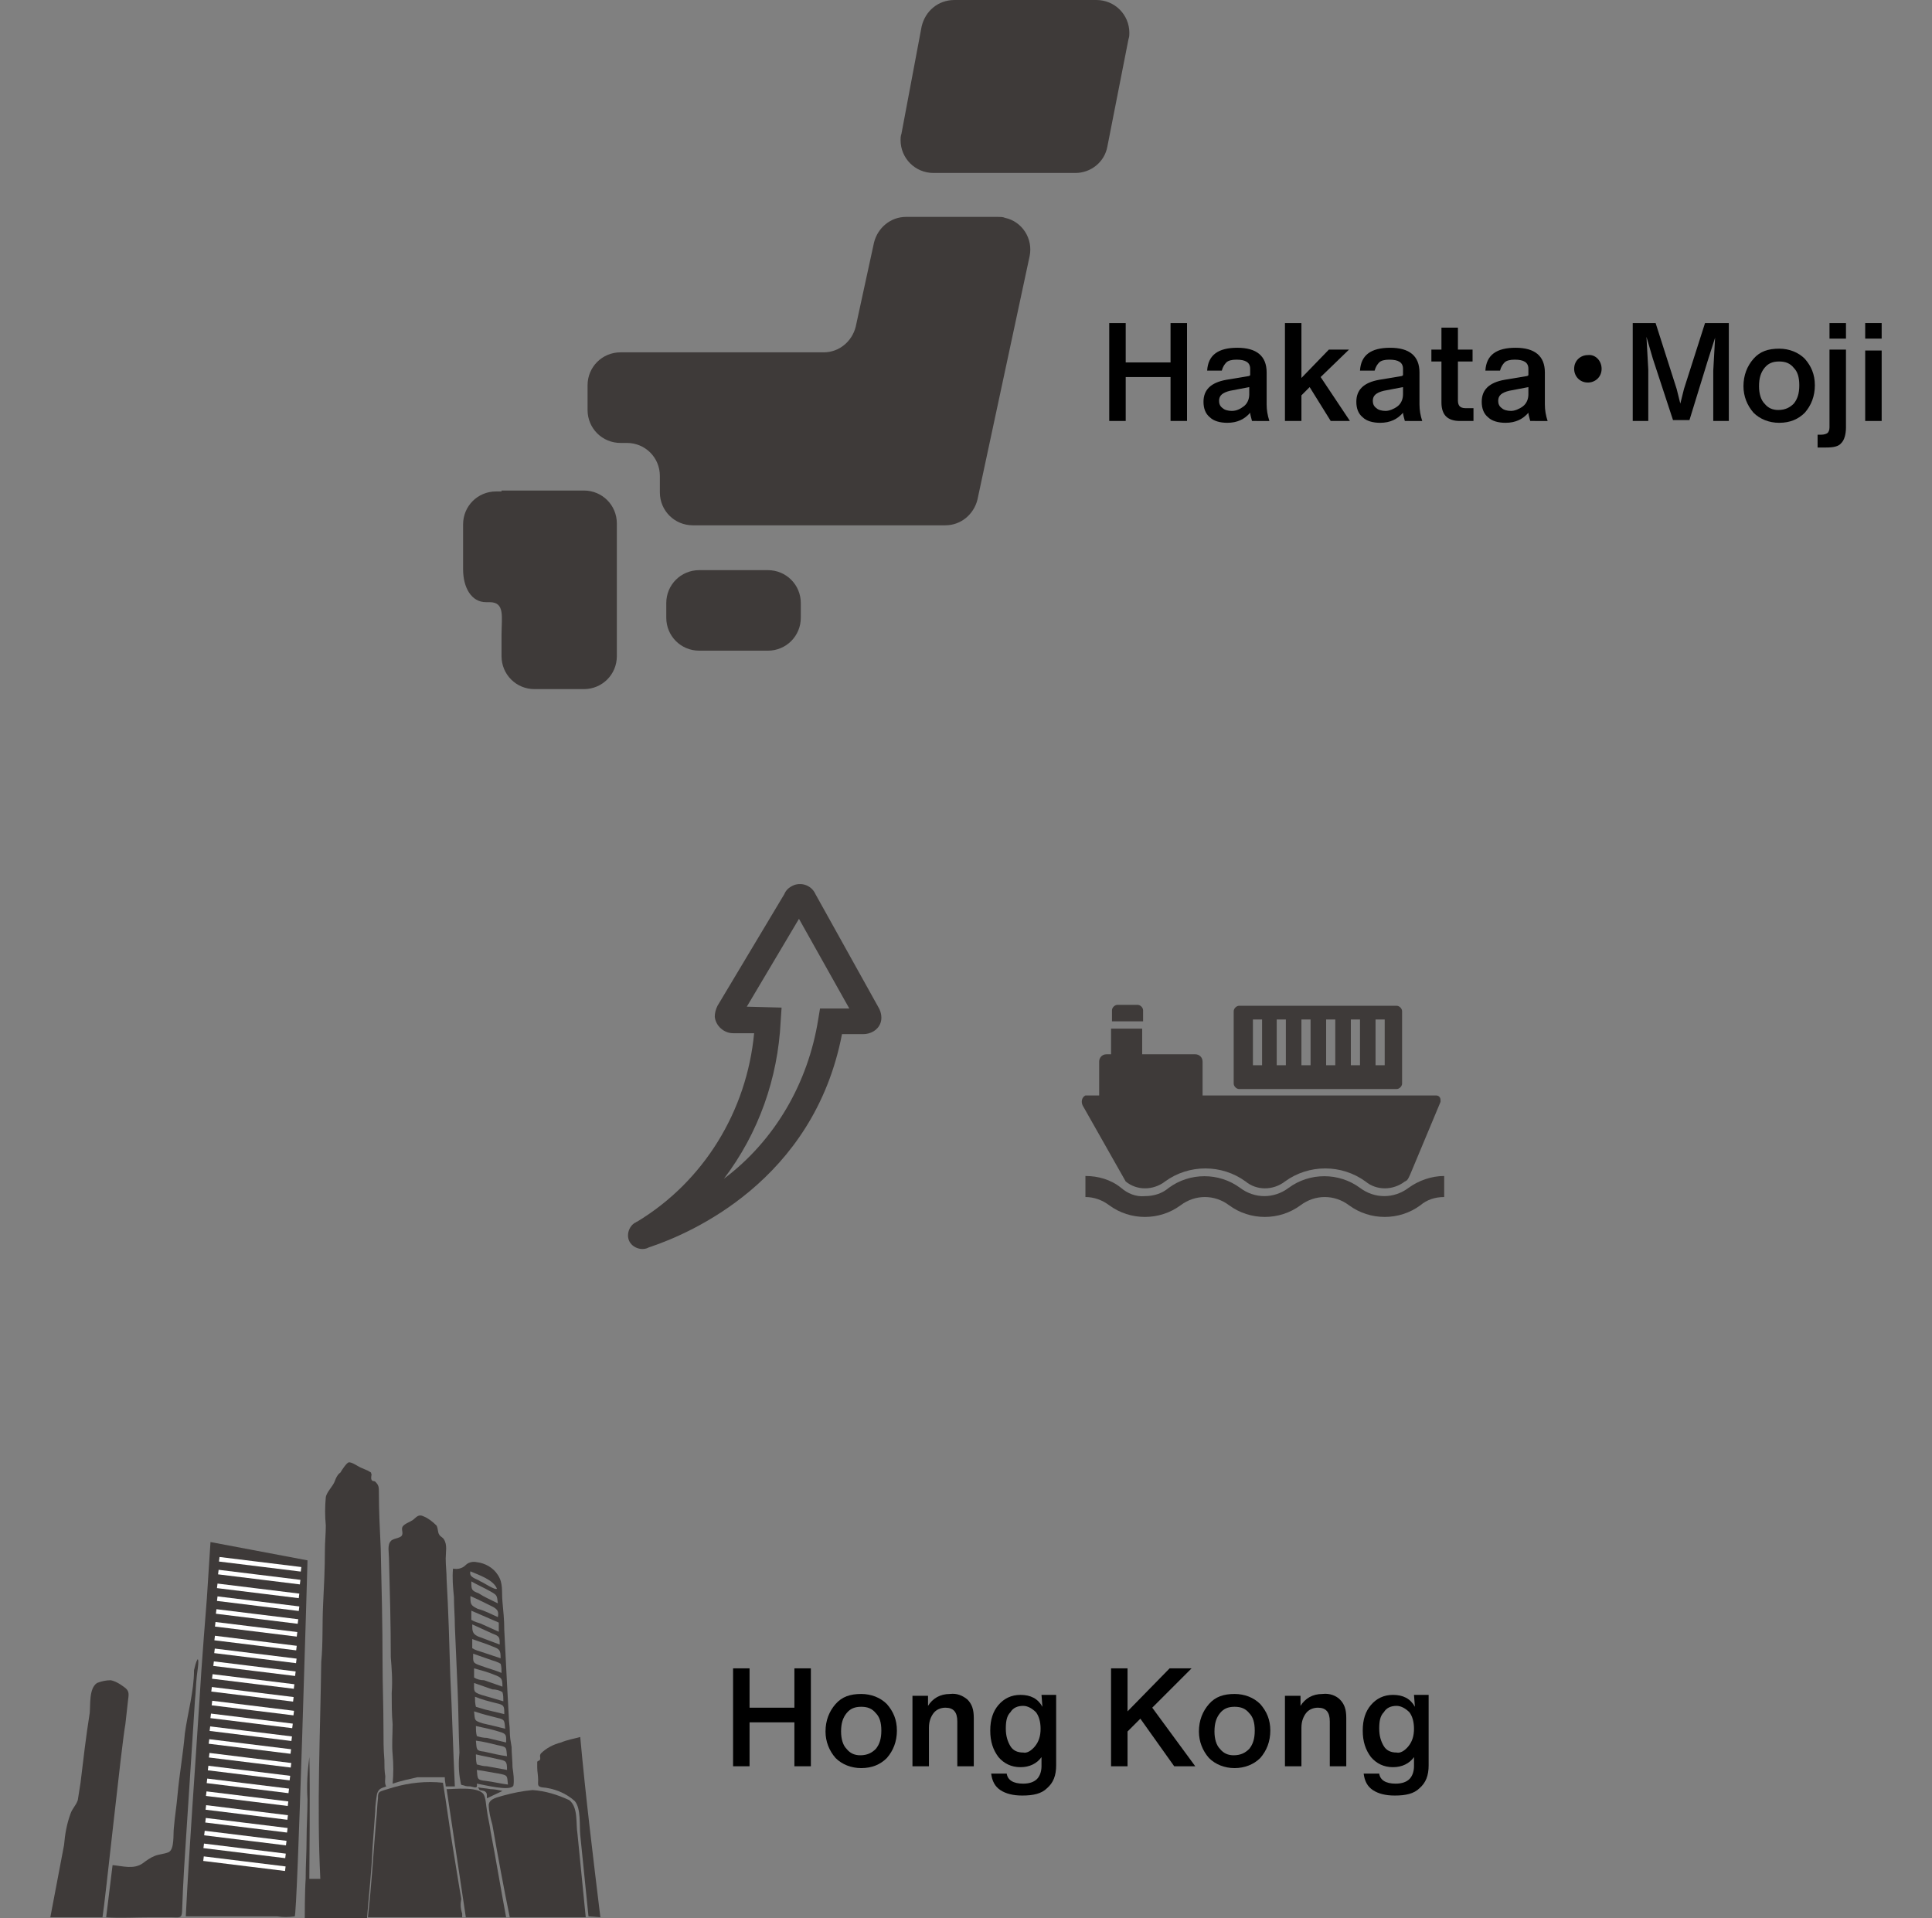 <?xml version="1.0" encoding="utf-8"?>
<!-- Generator: Adobe Illustrator 16.0.0, SVG Export Plug-In . SVG Version: 6.00 Build 0)  -->
<!DOCTYPE svg PUBLIC "-//W3C//DTD SVG 1.1//EN" "http://www.w3.org/Graphics/SVG/1.1/DTD/svg11.dtd">
<svg version="1.1" id="レイヤー_1" xmlns="http://www.w3.org/2000/svg" xmlns:xlink="http://www.w3.org/1999/xlink" x="0px"
	 y="0px" width="211.1px" height="209.6px" viewBox="0 0 211.1 209.6" style="enable-background:new 0 0 211.1 209.6;"
	 xml:space="preserve">
<rect x="0" y="0" width="211.1" height="209.6" fill="#808080" stroke="none"/>
<style type="text/css">
<![CDATA[
	.st0{fill:#FFFFFF;}
	.st1{fill:none;}
	.st2{fill:#3E3A39;}
]]>
</style>
<title>mixed-carrier-combined-transportation-service-hongkong</title>
<g>
	<g>
		<g>
			<path class="st2" d="M76.4,62.3h7.5c2,0,3.6,1.6,3.6,3.6l0,0v1.6c0,2-1.6,3.6-3.6,3.6l0,0h-7.5c-2,0-3.6-1.6-3.6-3.6v-1.6
				C72.8,63.9,74.4,62.3,76.4,62.3z"/>
			<path class="st2" d="M54.8,53.7h-0.6c-2,0-3.6,1.6-3.6,3.6v4.9c0,2,0.9,3.6,2.5,3.6h0.4c1.7,0,1.3,1.6,1.3,3.6v2.3
				c0,2,1.6,3.6,3.6,3.6h5.4c2,0,3.6-1.6,3.6-3.6V57.2c0-2-1.6-3.6-3.6-3.6h-9V53.7z"/>
			<path class="st2" d="M99,23.7c-1.7,0-3.1,1.2-3.5,2.8l-2,9.2c-0.4,1.6-1.8,2.8-3.5,2.8H67.8c-2,0-3.6,1.6-3.6,3.6v2.7
				c0,2,1.6,3.6,3.6,3.6h0.7c2,0,3.6,1.6,3.6,3.6v1.8c0,2,1.6,3.6,3.6,3.6h27.6c1.7,0,3.1-1.2,3.5-2.8l5.7-26.6
				c0.4-1.9-0.8-3.8-2.7-4.2c-0.2-0.1-0.5-0.1-0.8-0.1H99z"/>
			<path class="st2" d="M121,16c-0.3,1.7-1.8,2.9-3.5,2.9H102c-2,0-3.6-1.6-3.6-3.6c0-0.2,0-0.4,0.1-0.7l2.2-11.7
				c0.4-1.7,1.8-2.9,3.6-2.9h15.5c2,0,3.6,1.6,3.6,3.6c0,0.2,0,0.4-0.1,0.7L121,16z"/>
		</g>
		<path class="st2" d="M86.8,96.7c0.9-0.3,1.9,0.1,2.3,1l6.9,12.4c0.3,0.5,0.4,1.2,0.2,1.7c-0.3,0.8-1.1,1.2-1.9,1.2H92
			c-3.1,16.1-16.7,21.8-20.8,23.2l-0.3,0.1c-0.7,0.4-1.7,0.1-2.1-0.6c-0.4-0.7-0.1-1.7,0.6-2.1c0.1,0,0.1-0.1,0.2-0.1
			c7.3-4.4,12-12.1,12.8-20.6h-2.3c-1,0-1.9-0.8-2-1.8c0-0.4,0.1-0.8,0.3-1.2l7.3-12.2C85.9,97.2,86.3,96.9,86.8,96.7L86.8,96.7
			 M85.4,110.1l-0.1,1.5c-0.3,6.2-2.4,12.2-6.2,17.2c5.6-4.2,9.2-10.5,10.3-17.4l0.2-1.2h3.2l-5.5-9.8l-5.7,9.6L85.4,110.1z"/>
		<g>
			<path class="st2" d="M118.9,119.7h1.2V116c0-0.4,0.3-0.8,0.8-0.8h0.5v-2.8h3.4v2.8h5.8c0.4,0,0.8,0.3,0.8,0.8v3.7h25.5
				c0.3,0,0.5,0.2,0.5,0.5c0,0.1,0,0.1,0,0.2l-3.3,7.9c-0.1,0.2-0.2,0.5-0.4,0.7c-0.1,0-0.1,0.1-0.2,0.1c-1.3,1-3.1,1-4.3,0
				c-2.6-1.9-6.2-1.9-8.8,0c-1.3,1-3.1,1-4.3,0c-2.6-1.9-6.2-1.9-8.8,0c-1.3,1-3.1,1-4.3,0l0,0l0,0l-4.7-8.3
				c-0.2-0.4-0.1-0.9,0.3-1.1C118.7,119.7,118.8,119.7,118.9,119.7z"/>
			<path class="st2" d="M121.5,110.4c0-0.3,0.3-0.6,0.6-0.6l0,0h2.2c0.3,0,0.6,0.3,0.6,0.6l0,0v1.2h-3.4V110.4z"/>
			<path class="st2" d="M125.1,130.7c1,0,1.9-0.3,2.6-0.9c2.3-1.7,5.5-1.7,7.8,0c1.6,1.2,3.7,1.2,5.3,0c2.3-1.7,5.5-1.7,7.8,0
				c1.6,1.2,3.7,1.2,5.3,0c1.1-0.8,2.5-1.3,3.9-1.3v2.3c-1,0-1.9,0.3-2.6,0.9c-2.3,1.7-5.5,1.7-7.8,0c-1.6-1.2-3.7-1.2-5.3,0
				c-2.3,1.7-5.5,1.7-7.8,0c-1.6-1.2-3.7-1.2-5.3,0c-2.3,1.7-5.5,1.7-7.8,0c-0.8-0.6-1.7-0.9-2.6-0.9v-2.3c1.4,0,2.8,0.4,3.9,1.3
				C123.2,130.4,124.1,130.8,125.1,130.7z"/>
			<path class="st2" d="M135.4,109.9c-0.3,0-0.6,0.3-0.6,0.6l0,0v7.9c0,0.3,0.3,0.6,0.6,0.6l0,0h17.2c0.3,0,0.6-0.3,0.6-0.6v-7.9
				c0-0.3-0.3-0.6-0.6-0.6l0,0H135.4z M150.3,111.4h1v5h-1V111.4z M147.6,111.4h1v5h-1V111.4z M144.9,111.4h1v5h-1V111.4z
				 M142.2,111.4h1v5h-1V111.4z M139.5,111.4h1v5h-1V111.4z M136.9,111.4h1v5h-1V111.4z"/>
		</g>
		<path class="st2" d="M35.1,181.6c0.2-2,0.1-4.1,0.2-6.2c0.1-2,0.2-4,0.2-6c0-0.9,0.1-1.8,0.1-2.7c-0.1-1-0.1-2.1,0-3.1
			c0.1-0.6,0.8-1.2,1-1.8c0.1-0.3,0.3-0.7,0.6-0.9c0.1-0.2,0.7-1.1,0.9-1.1c0.3-0.1,1.1,0.5,1.4,0.6c0.2,0.1,0.5,0.2,0.7,0.3
			c0.6,0.4,0.2,0,0.4,0.4c0,0.1-0.1,0.4,0,0.6c0.1,0.2,0.3,0.1,0.4,0.2c0.4,0.4,0.4,0.6,0.4,1.2c0,2,0.1,4,0.2,6.1
			c0.1,4.2,0.2,8.4,0.2,12.5c0,2.4,0.1,4.7,0.1,7.1c0,1.2,0,2.4,0.1,3.5c0,0.6,0,1.2,0.1,1.8c0,0.3-0.1,0.8,0.1,1.1
			c-0.5,0.2-0.8,0.2-1,0.8c-0.1,0.6-0.2,1.3-0.2,1.9c-0.1,1.4-0.2,2.7-0.3,4.1c-0.1,2.5-0.4,5.1-0.6,7.6c-2.3,0-6.8,0-6.8,0
			s0-3,0.1-4.3c0-1.5,0.1-2.9,0.1-4.4c0-1.4,0.1-2.8,0.1-4.3c-0.1-1.5,0-3.1,0.2-4.6c0.1,2.7,0,13.3,0,13.3H35
			C34.6,197.3,35,189.4,35.1,181.6z"/>
		<path class="st2" d="M42.7,181.1c0-3.6-0.1-7.2-0.2-10.9c0-0.5-0.2-1.4,0.2-1.8c0.2-0.3,1-0.3,1.2-0.6c0.2-0.3-0.1-0.7,0.1-1
			s0.8-0.5,1.1-0.7c0.4-0.3,0.6-0.7,1.2-0.4c0.5,0.2,1,0.6,1.4,1c0.2,0.4,0.1,0.7,0.3,1c0.1,0.2,0.4,0.3,0.5,0.5
			c0.4,0.6,0.2,1.4,0.2,2.1c0,0.8,0.1,1.5,0.1,2.3c0.2,3.5,0.3,7,0.4,10.5c0.2,4,0.3,8,0.5,12.1h-1c0-0.3-0.1-0.5-0.1-1h-3
			c-0.9,0.2-1.8,0.4-2.7,0.7c0.1-1.1,0.1-2.1,0-3.2c-0.1-1.1,0-2.2,0-3.3c-0.1-1.1-0.1-2.3-0.1-3.4
			C42.9,183.6,42.8,182.3,42.7,181.1z"/>
		<path class="st2" d="M50.5,209.1v0.4c-3.4,0-6.9,0-10.3,0c0.4-3.5,0.6-7.1,0.9-10.6c0.1-0.8,0.1-1.6,0.2-2.4
			c0-0.7,0.1-0.7,0.7-0.9c0.3-0.1,0.7-0.2,1-0.3c1.7-0.5,3.6-0.7,5.4-0.5c0.4,2.4,0.7,4.8,1.1,7.2c0.2,1.2,0.4,2.5,0.6,3.7
			c0.1,0.6,0.2,1.2,0.3,1.8C50.3,208,50.3,208.5,50.5,209.1z"/>
		<path class="st2" d="M62.2,196.7c1,0.8,0.7,2.5,0.9,3.7c0.3,3,0.6,6,0.9,9.1h-8.3c-0.7-3.4-1.3-6.7-1.9-10.1
			c-0.2-0.7-0.4-1.5-0.4-2.2c0.1-0.7,1-0.8,1.6-1c1.1-0.3,2.1-0.5,3.2-0.6C59.6,195.7,60.9,196.1,62.2,196.7z"/>
		<path class="st2" d="M11.2,209.5c-1.9,0-3.8,0-5.7,0c0.5-2.6,1-5.3,1.5-7.9c0.1-1.2,0.3-2.3,0.7-3.4c0.2-0.6,0.6-0.9,0.8-1.5
			c0.1-0.6,0.2-1.3,0.3-1.9c0.3-2.5,0.6-5.1,1-7.6c0.1-0.9-0.1-2.7,0.8-3.3c0.5-0.2,1-0.3,1.5-0.3c0.5,0.1,1,0.4,1.4,0.7l0,0
			c0.6,0.4,0.6,0.7,0.5,1.4c-0.1,0.9-0.2,1.8-0.3,2.7C13.3,190.5,11.5,207.7,11.2,209.5z"/>
		<path class="st2" d="M55.9,190.9c0,0.7,0.1,1.5,0.1,2.2c0.1,0.7,0.2,1.4,0.1,2c-0.3,0.7-3.3-0.1-4-0.2c0.1,0.6-0.2,0.4-0.7,0.3
			c-0.2,0-0.5,0-0.7-0.1c-0.4-0.1-0.3,0-0.4-0.5c-0.2-1-0.2-2.1-0.1-3.1c-0.1-2.3-0.1-4.6-0.2-6.9c-0.1-2.3-0.2-4.6-0.3-6.9
			c0-1.1-0.1-2.1-0.1-3.2c-0.1-1-0.2-2.1-0.1-3.1c0.5,0.1,1,0,1.4-0.4c0.3-0.3,0.8-0.4,1.2-0.3c0.9,0.1,1.8,0.6,2.3,1.4
			c0.6,0.9,0.4,1.8,0.5,2.9c0.1,1.1,0.2,2,0.2,3.1c0.1,2,0.2,3.9,0.3,5.9l0.2,3.7c0,0.5,0.1,0.9,0.1,1.4
			C55.7,189.8,55.8,190.3,55.9,190.9z M52.1,193.4c0.1,1,0,1.1,1,1.2c0.8,0.1,1.6,0.3,2.4,0.4c-0.1-1,0-1-1-1.2
			C53.8,193.7,52.9,193.5,52.1,193.4z M55.4,193.4c0-1-0.1-1-1.1-1.2c-0.8-0.2-1.5-0.3-2.3-0.5c0,0.4,0,0.7,0.1,1.1
			c0.4,0.1,0.7,0.2,1.1,0.2L55.4,193.4z M55.4,191.9c-0.1-1,0-1-1-1.2c-0.8-0.2-1.6-0.4-2.4-0.5c0.1,1,0,1.1,0.9,1.2
			C53.8,191.6,54.6,191.8,55.4,191.9z M55.3,190.4c0-0.6,0.1-0.9-0.5-1.1c-0.9-0.3-1.9-0.5-2.8-0.7c0,0.4,0,0.7,0.1,1.1
			c0.3,0.1,0.7,0.2,1.1,0.2L55.3,190.4z M55.2,188.9c-0.1-0.9,0-1-0.9-1.2c-0.8-0.2-1.6-0.4-2.5-0.7c0.1,1,0,1,0.9,1.3
			C53.6,188.5,54.4,188.7,55.2,188.9z M55.1,187.3c0-0.9,0-1-0.9-1.2c-0.8-0.2-1.6-0.4-2.3-0.7c0,0.4,0,0.7,0.1,1.1
			c0.3,0.1,0.7,0.2,1,0.3L55.1,187.3z M51.8,183.9c0,0.9-0.1,1,0.8,1.3l2.4,0.7c0-0.3,0-0.7-0.1-1c-0.3-0.2-0.7-0.3-1.1-0.3
			L51.8,183.9z M54.9,184.3c0-0.9-0.1-1-0.9-1.3c-0.7-0.3-1.5-0.5-2.2-0.7c0,0.3,0,0.7,0,1c0.3,0.2,0.7,0.3,1.1,0.3L54.9,184.3z
			 M51.7,180.7c0,0.9-0.1,1,0.8,1.3c0.8,0.3,1.6,0.5,2.3,0.8c0-0.3,0-0.7-0.1-1c-0.3-0.2-0.7-0.3-1-0.4L51.7,180.7z M54.7,181.2
			c0-0.9-0.1-1-0.9-1.3c-0.7-0.3-1.4-0.5-2.2-0.8c0,0.3,0,0.7,0,1c0.3,0.2,0.7,0.3,1,0.4L54.7,181.2z M51.6,177.5c0,0.7,0,1,0.6,1.3
			c0.8,0.3,1.6,0.6,2.4,0.9c0-0.8,0-0.9-0.8-1.2C53.1,178.2,52.3,177.8,51.6,177.5L51.6,177.5z M54.5,177.3l-3-1.3c0,0.3,0,0.7,0,1
			c0.3,0.2,0.7,0.3,1,0.4l2,0.9C54.5,177.9,54.5,177.6,54.5,177.3L54.5,177.3z M54.4,176.7c0.1-0.6,0-0.8-0.5-1.1
			c-0.8-0.4-1.6-0.8-2.5-1.2c0,0.9,0,1,0.8,1.4C53,176,53.7,176.4,54.4,176.7L54.4,176.7z M54.4,175.2c-0.1-0.9-0.1-0.9-0.8-1.3
			c-0.7-0.4-1.4-0.7-2.1-1.1c0,0.9,0,1,0.8,1.3C52.9,174.5,53.6,174.8,54.4,175.2L54.4,175.2z M51.4,171.7c-0.2,0.7,0.7,0.8,1.1,1.1
			c0.3,0.1,1.6,1,1.8,0.8C53.9,172.6,52.3,172.1,51.4,171.7L51.4,171.7z"/>
		<path class="st2" d="M21.2,182.5c0.1-0.4,0.2-0.9,0.4-1.2c0.2,0.1-0.1,1.7-0.1,1.9c-0.1,0.9-0.1,1.7-0.2,2.6
			c-0.1,1.6-0.2,3.1-0.3,4.7c-0.2,3.1-0.4,6.1-0.6,9.2c-0.2,3-0.4,6-0.5,9c0,1-0.3,0.8-1.2,0.8c-0.8,0-1.5,0-2.3,0
			c-1.6,0-3.2,0.1-4.8,0l0.7-5.7c1.1,0.1,2.3,0.5,3.3-0.2c0.4-0.3,0.8-0.6,1.3-0.8s1-0.2,1.5-0.4c0.7-0.3,0.5-2,0.6-2.7
			c0.1-1.2,0.3-2.4,0.4-3.6c0.2-2.2,0.6-4.4,0.8-6.7C20.5,187.2,21.2,184.8,21.2,182.5z"/>
		<path class="st2" d="M55.3,209.5h-4.4c-0.7-4.7-1.4-9.3-2.1-14c0.9,0,3.3-0.3,4,0.5c0.3,0.4,0.3,1.3,0.4,1.8
			c0.1,0.8,0.3,1.5,0.4,2.3C54.2,203.2,54.7,206.3,55.3,209.5z"/>
		<path class="st2" d="M59.2,195.3c-0.5-0.1-0.4-0.3-0.4-0.8s-0.1-0.9-0.1-1.4c0-0.2,0-0.4,0-0.6c0.1-0.1,0.2-0.1,0.3-0.2
			c0.1-0.3-0.1-0.4,0.1-0.7c0.6-0.6,1.4-1,2.2-1.2c0.7-0.3,1.4-0.4,2.1-0.6c0.6,6.6,1.4,13.1,2.2,19.7l-1.3-0.1
			c-0.3-3-0.6-6-0.9-8.9c-0.1-1,0.1-2.9-0.6-3.7C61.8,195.9,60.5,195.4,59.2,195.3z"/>
		<path class="st2" d="M52.2,195.3c0.5,0.1,0.9,0.1,1.4,0.2c0.4,0,0.9,0.1,1.3,0.2l-1.7,0.8c0-0.1,0-0.2,0-0.3
			c0-0.6-0.5-0.5-0.8-0.6C52.3,195.4,52.3,195.4,52.2,195.3L52.2,195.3z"/>
		<path class="st1" d="M22.3,195.7L22.3,195.7L22.3,195.7L22.3,195.7z"/>
		<path class="st1" d="M22.5,195.9C22.4,196,22.4,196.1,22.5,195.9L22.5,195.9z"/>
		<path class="st1" d="M24.5,195.3L24.5,195.3L24.5,195.3L24.5,195.3z"/>
		<path class="st1" d="M32.8,187.5L32.8,187.5L32.8,187.5C32.8,187.4,32.8,187.4,32.8,187.5z"/>
		<path class="st1" d="M33,177.2L33,177.2l0.1-0.2H33C33,177.1,33,177.2,33,177.2z"/>
		<path class="st1" d="M32.5,188L32.5,188L32.5,188C32.4,188,32.4,188,32.5,188z"/>
		<path class="st1" d="M32.4,187.3C32.5,187.3,32.5,187.3,32.4,187.3C32.5,187.3,32.5,187.3,32.4,187.3L32.4,187.3z"/>
		<path class="st2" d="M24.4,195.3L24.4,195.3L24.4,195.3L24.4,195.3z"/>
		<path class="st2" d="M33.6,170.5l-10.6-2l-0.4,6.2c0,0-0.6,7.4-0.8,11c-0.5,7.9-1.1,15.8-1.5,23.7c2.7,0,5.3,0,8,0h2
			c0.6,0.1,1.2,0.1,1.9,0C32.5,209.4,33.6,170.5,33.6,170.5z"/>
		<path class="st2" d="M32.2,174.1L32.2,174.1L32.2,174.1z"/>
		<g>
			
				<rect x="22.2" y="201.9" transform="matrix(0.993 0.122 -0.122 0.993 24.877 -1.747)" class="st0" width="9" height="0.5"/>
			<rect x="23.8" y="172" transform="matrix(0.993 0.122 -0.122 0.993 21.238 -2.167)" class="st0" width="9" height="0.5"/>
			<rect x="23.7" y="173.5" transform="matrix(0.993 0.122 -0.122 0.993 21.4 -2.14)" class="st0" width="9" height="0.5"/>
			
				<rect x="23.6" y="176.3" transform="matrix(0.993 0.122 -0.122 0.993 21.725 -2.108)" class="st0" width="9" height="0.5"/>
			
				<rect x="23.4" y="179.2" transform="matrix(0.993 0.122 -0.122 0.993 22.112 -2.061)" class="st0" width="9" height="0.5"/>
			<rect x="23.3" y="182" transform="matrix(0.993 0.122 -0.122 0.993 22.435 -2.029)" class="st0" width="9" height="0.5"/>
			
				<rect x="23.1" y="184.8" transform="matrix(0.993 0.122 -0.122 0.993 22.754 -1.985)" class="st0" width="9" height="0.5"/>
			<rect x="23" y="187.7" transform="matrix(0.993 0.122 -0.122 0.993 23.114 -1.949)" class="st0" width="9" height="0.5"/>
			<rect x="22.8" y="190.5" transform="matrix(0.993 0.122 -0.122 0.993 23.467 -1.906)" class="st0" width="9" height="0.5"/>
			<rect x="22.7" y="193.4" transform="matrix(0.993 0.122 -0.122 0.993 23.823 -1.87)" class="st0" width="9" height="0.5"/>
			<rect x="22.5" y="196.2" transform="matrix(0.993 0.122 -0.122 0.993 24.159 -1.826)" class="st0" width="9" height="0.5"/>
			
				<rect x="22.4" y="199.1" transform="matrix(0.993 0.122 -0.122 0.993 24.535 -1.79)" class="st0" width="9" height="0.5"/>
			<rect x="22.2" y="203.3" transform="matrix(0.993 0.122 -0.122 0.993 25.026 -1.737)" class="st0" width="9" height="0.5"/>
			<rect x="23.9" y="170.6" transform="matrix(0.993 0.122 -0.122 0.993 21.068 -2.189)" class="st0" width="9" height="0.5"/>
			<rect x="23.7" y="174.9" transform="matrix(0.993 0.122 -0.122 0.993 21.573 -2.13)" class="st0" width="9" height="0.5"/>
			
				<rect x="23.5" y="177.7" transform="matrix(0.993 0.122 -0.122 0.993 21.892 -2.086)" class="st0" width="9" height="0.5"/>
			<rect x="23.4" y="180.6" transform="matrix(0.993 0.122 -0.122 0.993 22.266 -2.051)" class="st0" width="9" height="0.5"/>
			<rect x="23.2" y="183.4" transform="matrix(0.993 0.122 -0.122 0.993 22.564 -2.008)" class="st0" width="9" height="0.5"/>
			
				<rect x="23.1" y="186.3" transform="matrix(0.993 0.122 -0.122 0.993 22.979 -1.972)" class="st0" width="9" height="0.5"/>
			<rect x="22.9" y="189.1" transform="matrix(0.993 0.122 -0.122 0.993 23.297 -1.927)" class="st0" width="9" height="0.5"/>
			<rect x="22.8" y="192" transform="matrix(0.993 0.122 -0.122 0.993 23.673 -1.892)" class="st0" width="9" height="0.5"/>
			
				<rect x="22.6" y="194.8" transform="matrix(0.993 0.122 -0.122 0.993 23.969 -1.848)" class="st0" width="9" height="0.5"/>
			
				<rect x="22.5" y="197.7" transform="matrix(0.993 0.122 -0.122 0.993 24.301 -1.81)" class="st0" width="9" height="0.5"/>
			<rect x="22.3" y="200.5" transform="matrix(0.993 0.122 -0.122 0.993 24.686 -1.768)" class="st0" width="9" height="0.5"/>
		</g>
	</g>
	<g>
		<path d="M127.9,35.3h1.8V46h-1.8v-4.8H123V46h-1.8V35.3h1.8v4.3h4.9V35.3z"/>
		<path d="M136.8,46c-0.1-0.4-0.2-0.7-0.2-0.9c-0.6,0.7-1.4,1.1-2.5,1.1c-0.8,0-1.5-0.2-1.9-0.6c-0.5-0.4-0.7-1-0.7-1.7
			c0-1.3,0.8-2.1,2.5-2.4l2.4-0.4c0,0,0.1,0,0.2-0.1v-0.7c0-0.7-0.5-1-1.5-1c-0.5,0-0.9,0.1-1.1,0.3s-0.4,0.5-0.5,0.9h-1.6
			c0.1-1.7,1.2-2.5,3.3-2.5c2.1,0,3.2,0.9,3.2,2.7v3.5c0,0.6,0.1,1.2,0.3,1.8H136.8z M135.9,44.4c0.4-0.3,0.6-0.8,0.6-1.3v-0.8
			l-2.1,0.4c-0.8,0.2-1.2,0.5-1.2,1.1c0,0.3,0.1,0.6,0.4,0.8c0.2,0.2,0.6,0.3,1,0.3C135.1,44.9,135.5,44.7,135.9,44.4z"/>
		<path d="M145.4,46l-2.3-3.7l-0.9,0.9V46h-1.8V35.3h1.8v6l3-3.1h2.2l-3.1,3l3.2,4.8H145.4z"/>
		<path d="M153.5,46c-0.1-0.4-0.2-0.7-0.2-0.9c-0.6,0.7-1.4,1.1-2.5,1.1c-0.8,0-1.5-0.2-1.9-0.6c-0.5-0.4-0.7-1-0.7-1.7
			c0-1.3,0.8-2.1,2.5-2.4l2.4-0.4c0,0,0.1,0,0.2-0.1v-0.7c0-0.7-0.5-1-1.5-1c-0.5,0-0.9,0.1-1.1,0.3c-0.2,0.2-0.4,0.5-0.5,0.9h-1.6
			c0.1-1.7,1.2-2.5,3.3-2.5c2.1,0,3.2,0.9,3.2,2.7v3.5c0,0.6,0.1,1.2,0.3,1.8H153.5z M152.7,44.4c0.4-0.3,0.6-0.8,0.6-1.3v-0.8
			l-2.1,0.4c-0.8,0.2-1.2,0.5-1.2,1.1c0,0.3,0.1,0.6,0.4,0.8c0.2,0.2,0.6,0.3,1,0.3C151.8,44.9,152.3,44.7,152.7,44.4z"/>
		<path d="M159.3,39.5v4.3c0,0.3,0.1,0.5,0.2,0.6c0.1,0.1,0.3,0.2,0.6,0.2h0.9V46h-1.5c-0.7,0-1.2-0.2-1.5-0.5s-0.5-0.8-0.5-1.5
			v-4.5h-1.1v-1.3h1.1v-2.4h1.8v2.4h1.6v1.3H159.3z"/>
		<path d="M167.2,46c-0.1-0.4-0.2-0.7-0.2-0.9c-0.6,0.7-1.4,1.1-2.5,1.1c-0.8,0-1.5-0.2-1.9-0.6c-0.5-0.4-0.7-1-0.7-1.7
			c0-1.3,0.8-2.1,2.5-2.4l2.4-0.4c0,0,0.1,0,0.2-0.1v-0.7c0-0.7-0.5-1-1.5-1c-0.5,0-0.9,0.1-1.1,0.3c-0.2,0.2-0.4,0.5-0.5,0.9h-1.6
			c0.1-1.7,1.2-2.5,3.3-2.5c2.1,0,3.2,0.9,3.2,2.7v3.5c0,0.6,0.1,1.2,0.3,1.8H167.2z M166.4,44.4c0.4-0.3,0.6-0.8,0.6-1.3v-0.8
			l-2.1,0.4c-0.8,0.2-1.2,0.5-1.2,1.1c0,0.3,0.1,0.6,0.4,0.8c0.2,0.2,0.6,0.3,1,0.3C165.5,44.9,166,44.7,166.4,44.4z"/>
		<path d="M175,40.3c0,0.9-0.7,1.5-1.5,1.5c-0.9,0-1.5-0.7-1.5-1.5c0-0.9,0.7-1.5,1.5-1.5C174.3,38.7,175,39.4,175,40.3z"/>
		<path d="M186.3,35.3h2.6V46h-1.7v-5.5l0.2-3.6l-0.8,2.5l-2,6.5h-1.8l-2.2-6.7l-0.7-2.4l0.2,3.6V46h-1.7V35.3h2.5l2.3,7.2l0.4,1.6
			l0.4-1.6L186.3,35.3z"/>
		<path d="M194.4,46.2c-1.1,0-2.1-0.4-2.8-1.1c-0.7-0.8-1.1-1.8-1.1-2.9c0-1.2,0.4-2.2,1.1-3c0.7-0.8,1.6-1.1,2.8-1.1
			c1.1,0,2.1,0.4,2.8,1.1c0.7,0.8,1.1,1.7,1.1,2.9s-0.4,2.2-1.1,3C196.5,45.8,195.6,46.2,194.4,46.2z M196,44.1
			c0.4-0.5,0.6-1.1,0.6-2c0-0.9-0.2-1.5-0.6-1.9c-0.4-0.5-0.9-0.7-1.6-0.7c-0.7,0-1.2,0.2-1.6,0.7s-0.6,1.1-0.6,2
			c0,0.8,0.2,1.5,0.6,1.9c0.4,0.5,0.9,0.7,1.5,0.7C195.1,44.8,195.6,44.5,196,44.1z"/>
		<path d="M198.6,49v-1.5h0.4c0.3,0,0.6-0.1,0.7-0.2c0.1-0.1,0.2-0.3,0.2-0.6v-8.5h1.8v8.5c0,0.8-0.2,1.4-0.5,1.7
			c-0.3,0.4-0.9,0.5-1.7,0.5h-0.9V49z M199.9,37v-1.7h1.8V37H199.9z"/>
		<path d="M203.8,37v-1.7h1.8V37H203.8z M203.8,46v-7.7h1.8V46H203.8z"/>
	</g>
	<g>
		<path d="M86.8,182.3h1.8V193h-1.8v-4.8h-4.9v4.8h-1.8v-10.7h1.8v4.3h4.9V182.3z"/>
		<path d="M94.1,193.2c-1.1,0-2.1-0.4-2.8-1.1c-0.7-0.8-1.1-1.8-1.1-2.9c0-1.2,0.4-2.2,1.1-3c0.7-0.8,1.6-1.1,2.8-1.1
			c1.1,0,2.1,0.4,2.8,1.1c0.7,0.8,1.1,1.7,1.1,2.9s-0.4,2.2-1.1,3C96.2,192.8,95.3,193.2,94.1,193.2z M95.7,191.1
			c0.4-0.5,0.6-1.1,0.6-2c0-0.9-0.2-1.5-0.6-1.9c-0.4-0.5-0.9-0.7-1.6-0.7s-1.2,0.2-1.6,0.7c-0.4,0.5-0.6,1.1-0.6,2
			c0,0.8,0.2,1.5,0.6,1.9c0.4,0.5,0.9,0.7,1.5,0.7C94.8,191.8,95.3,191.5,95.7,191.1z"/>
		<path d="M105.7,185.7c0.5,0.5,0.7,1.1,0.7,2v5.3h-1.8v-4.9c0-1-0.4-1.5-1.3-1.5c-0.5,0-1,0.2-1.3,0.6c-0.3,0.4-0.5,0.9-0.5,1.6
			v4.2h-1.8v-7.7h1.7v1.1c0.5-0.8,1.3-1.3,2.4-1.3C104.6,185,105.2,185.3,105.7,185.7z"/>
		<path d="M113.8,185.2h1.6v7.7c0,1.1-0.3,1.9-1,2.5c-0.6,0.6-1.5,0.8-2.7,0.8c-1,0-1.8-0.2-2.4-0.6c-0.6-0.4-0.9-1-1-1.8h1.7
			c0.1,0.7,0.7,1.1,1.8,1.1c0.7,0,1.2-0.2,1.5-0.5c0.3-0.3,0.5-0.8,0.5-1.4v-1c-0.5,0.7-1.3,1.1-2.3,1.1s-1.8-0.4-2.4-1.1
			c-0.6-0.8-0.9-1.7-0.9-2.9s0.3-2.1,0.9-2.8c0.6-0.7,1.4-1.1,2.4-1.1c1.1,0,1.9,0.4,2.4,1.3L113.8,185.2z M113.1,190.8
			c0.4-0.5,0.6-1.1,0.6-1.9c0-0.8-0.2-1.4-0.5-1.8c-0.4-0.4-0.9-0.7-1.4-0.7c-0.6,0-1.1,0.2-1.4,0.7c-0.4,0.4-0.5,1-0.5,1.8
			c0,0.8,0.2,1.4,0.5,1.9c0.3,0.5,0.8,0.7,1.4,0.7C112.2,191.6,112.7,191.3,113.1,190.8z"/>
		<path d="M128.3,193l-3.7-5.2l-1.4,1.4v3.8h-1.8v-10.7h1.8v4.7l4.6-4.7h2.4l-4.3,4.3l4.7,6.4H128.3z"/>
		<path d="M134.9,193.2c-1.1,0-2.1-0.4-2.8-1.1c-0.7-0.8-1.1-1.8-1.1-2.9c0-1.2,0.4-2.2,1.1-3c0.7-0.8,1.6-1.1,2.8-1.1
			c1.1,0,2.1,0.4,2.8,1.1c0.7,0.8,1.1,1.7,1.1,2.9s-0.4,2.2-1.1,3C137,192.8,136,193.2,134.9,193.2z M136.5,191.1
			c0.4-0.5,0.6-1.1,0.6-2c0-0.9-0.2-1.5-0.6-1.9c-0.4-0.5-0.9-0.7-1.6-0.7c-0.7,0-1.2,0.2-1.6,0.7s-0.6,1.1-0.6,2
			c0,0.8,0.2,1.5,0.6,1.9c0.4,0.5,0.9,0.7,1.5,0.7C135.6,191.8,136.1,191.5,136.5,191.1z"/>
		<path d="M146.4,185.7c0.5,0.5,0.7,1.1,0.7,2v5.3h-1.8v-4.9c0-1-0.4-1.5-1.3-1.5c-0.5,0-1,0.2-1.3,0.6c-0.3,0.4-0.5,0.9-0.5,1.6
			v4.2h-1.8v-7.7h1.7v1.1c0.5-0.8,1.3-1.3,2.4-1.3C145.3,185,146,185.3,146.4,185.7z"/>
		<path d="M154.5,185.2h1.6v7.7c0,1.1-0.3,1.9-1,2.5c-0.6,0.6-1.5,0.8-2.7,0.8c-1,0-1.8-0.2-2.4-0.6c-0.6-0.4-0.9-1-1-1.8h1.7
			c0.1,0.7,0.7,1.1,1.8,1.1c0.7,0,1.2-0.2,1.5-0.5c0.3-0.3,0.5-0.8,0.5-1.4v-1c-0.5,0.7-1.3,1.1-2.3,1.1s-1.8-0.4-2.4-1.1
			c-0.6-0.8-0.9-1.7-0.9-2.9s0.3-2.1,0.9-2.8s1.4-1.1,2.4-1.1c1.1,0,1.9,0.4,2.4,1.3L154.5,185.2z M153.9,190.8
			c0.4-0.5,0.6-1.1,0.6-1.9c0-0.8-0.2-1.4-0.5-1.8c-0.4-0.4-0.9-0.7-1.4-0.7c-0.6,0-1.1,0.2-1.4,0.7c-0.4,0.4-0.5,1-0.5,1.8
			c0,0.8,0.2,1.4,0.5,1.9c0.3,0.5,0.8,0.7,1.4,0.7C153,191.6,153.5,191.3,153.9,190.8z"/>
	</g>
</g>
</svg>
